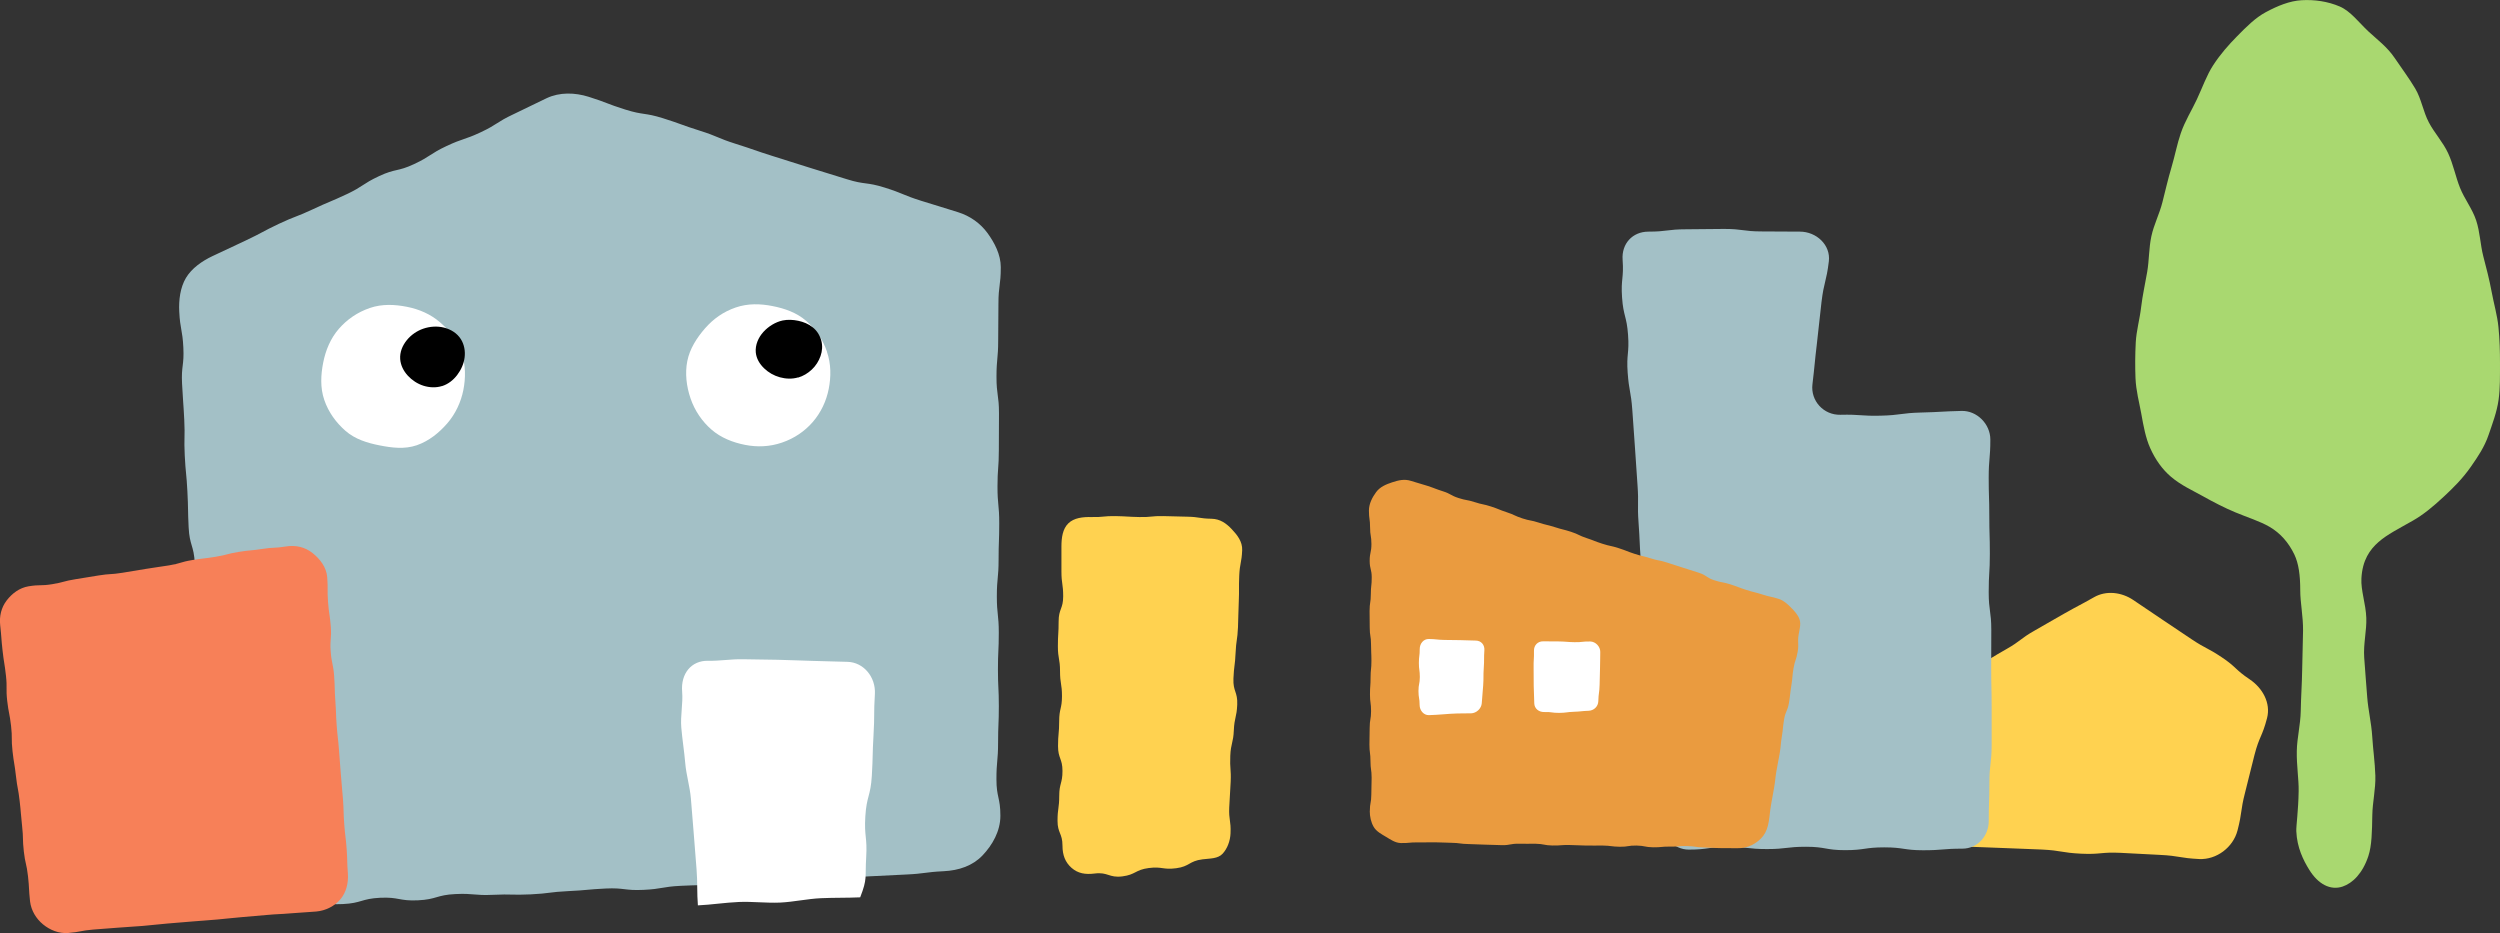 <?xml version="1.0" encoding="UTF-8"?>
<svg id="_レイヤー_2" data-name="レイヤー 2" xmlns="http://www.w3.org/2000/svg" viewBox="0 0 500.01 186.65">
  <rect x="0" y="0" width="500.01" height="186.65" fill="#333333" stroke="none"/>
  <defs>
    <style>
      .cls-1 {
        fill: #f78058;
      }

      .cls-1, .cls-2, .cls-3, .cls-4, .cls-5, .cls-6, .cls-7 {
        stroke-width: 0px;
      }

      .cls-2 {
        fill: #000;
      }

      .cls-3 {
        fill: #a3c0c6;
      }

      .cls-4 {
        fill: #a9d870;
      }

      .cls-5 {
        fill: #fff;
      }

      .cls-6 {
        fill: #ea9b3f;
      }

      .cls-7 {
        fill: #ffd250;
      }
    </style>
  </defs>
  <g id="contents">
    <g>
      <path class="cls-7" d="M385.43,161.95c0-3.19.16-3.19.16-6.39,0-3.2.01-3.2.01-6.39s.05-3.2.05-6.39c0-2.65,1.3-5.24,3.6-6.55,2.96-1.68,3.19-1.27,6.15-2.94,2.96-1.68,2.9-1.78,5.86-3.45,2.96-1.68,2.74-2.06,5.7-3.74,2.96-1.68,2.94-1.71,5.91-3.39s3.01-1.6,5.97-3.28c2.42-1.37,5.46-1,7.77.54,2.93,1.96,2.92,1.98,5.84,3.94q2.93,1.96,5.86,3.93c2.93,1.96,3.13,1.66,6.07,3.63,2.93,1.96,2.62,2.43,5.55,4.39,2.59,1.74,4.27,4.74,3.49,7.76-.97,3.75-1.54,3.6-2.51,7.35-.97,3.75-.91,3.77-1.88,7.52-.97,3.75-.55,3.86-1.52,7.61-.87,3.37-4.19,5.88-7.67,5.71-3.93-.19-3.91-.64-7.85-.83-3.94-.19-3.93-.22-7.87-.41-3.94-.19-3.96.36-7.9.17-3.94-.19-3.91-.64-7.85-.83-3.94-.19-3.94-.12-7.88-.31-3.94-.19-3.94-.11-7.88-.3-1.96-.09-3.74-.91-5-2.24s-2.18-3.14-2.18-5.1Z"/>
      <path class="cls-3" d="M332.2,164.58c-.27-3.75-.25-3.75-.52-7.51s-.21-3.76-.48-7.51c-.27-3.75-.5-3.74-.77-7.49s.25-3.79-.02-7.54c-.27-3.75-.39-3.74-.66-7.5s-.75-3.72-1.02-7.47c-.27-3.75-.31-3.75-.57-7.5-.27-3.75-.17-3.76-.44-7.51-.27-3.75.06-3.78-.21-7.53-.27-3.75-.24-3.76-.51-7.51q-.27-3.75-.53-7.51c-.27-3.76-.66-3.73-.93-7.48-.27-3.75.35-3.8.08-7.55-.27-3.76-.94-3.71-1.2-7.47s.38-3.8.11-7.56c-.23-3.18,1.97-5.61,5.16-5.61,3.79,0,3.79-.47,7.57-.47,3.79,0,3.79-.07,7.57-.07,3.79,0,3.79.5,7.58.5,3.79,0,3.79.04,7.58.04,3.29,0,6.18,2.66,5.79,5.93-.49,4.11-.98,4.05-1.47,8.15-.49,4.11-.42,4.12-.91,8.22-.49,4.11-.41,4.12-.9,8.23-.4,3.32,2.25,6.18,5.59,6.1,4.04-.1,4.05.28,8.08.18s4.03-.53,8.07-.63c4.04-.1,4.04-.22,8.08-.32,3.09-.08,5.76,2.63,5.76,5.72,0,3.81-.33,3.81-.33,7.63,0,3.81.12,3.81.12,7.62,0,3.81.11,3.81.11,7.63,0,3.81-.23,3.81-.23,7.63,0,3.81.52,3.81.52,7.63s-.02,3.81-.02,7.63.09,3.82.09,7.63q0,3.81,0,7.63c0,3.82-.45,3.82-.45,7.63s-.13,3.82-.13,7.63c0,3.03-2.25,5.54-5.28,5.54-3.91,0-3.91.32-7.81.32-3.91,0-3.91-.58-7.81-.58-3.91,0-3.91.56-7.82.56s-3.91-.68-7.82-.68c-3.91,0-3.91.46-7.82.46-3.91,0-3.91-.44-7.82-.44s-3.91.55-7.82.55c-2.88,0-5.31-2.47-5.51-5.34Z"/>
      <path class="cls-6" d="M273.97,162.23c0-1.67.3-1.67.3-3.34,0-1.67.06-1.67.06-3.33s-.23-1.67-.23-3.33c0-1.67-.21-1.67-.21-3.34,0-1.67.05-1.67.05-3.33s.28-1.67.28-3.34-.22-1.67-.22-3.34.12-1.67.12-3.34c0-1.67.17-1.67.17-3.34s-.08-1.67-.08-3.34c0-1.67-.26-1.67-.26-3.34s-.03-1.67-.03-3.34c0-1.67.25-1.67.25-3.34s.18-1.67.18-3.34-.41-1.67-.41-3.34.35-1.67.35-3.34-.27-1.67-.27-3.35c0-1.67-.23-1.67-.23-3.35,0-1.39.69-2.67,1.43-3.68.77-1.06,1.98-1.57,3.23-1.98s2.44-.71,3.76-.28c1.6.52,1.62.45,3.22.97s1.57.6,3.17,1.11,1.5.82,3.1,1.34,1.66.31,3.26.83,1.65.35,3.25.87,1.56.63,3.15,1.15,1.53.71,3.13,1.23,1.66.32,3.25.84c1.6.52,1.64.4,3.24.91,1.6.52,1.63.41,3.23.93,1.6.52,1.53.74,3.12,1.26s1.56.62,3.16,1.13c1.6.52,1.65.36,3.25.88s1.57.61,3.16,1.13,1.64.4,3.24.91,1.66.32,3.26.84,1.6.51,3.2,1.03,1.6.5,3.2,1.02,1.45.97,3.05,1.49,1.66.32,3.26.83c1.6.52,1.57.6,3.17,1.11s1.64.41,3.24.92c1.6.52,1.65.36,3.26.88.97.31,1.74,1.04,2.42,1.72s1.43,1.48,1.73,2.42c.29.92-.02,1.94-.19,2.94-.28,1.7.08,1.76-.2,3.47-.28,1.7-.56,1.66-.84,3.36-.28,1.7-.15,1.72-.43,3.43-.28,1.7-.19,1.72-.47,3.42s-.7,1.63-.98,3.34-.17,1.72-.45,3.42c-.28,1.7-.15,1.72-.44,3.43s-.34,1.69-.63,3.4-.19,1.72-.48,3.42-.32,1.7-.61,3.41c-.28,1.71-.19,1.72-.47,3.43-.17,1.01-.5,1.99-1.08,2.76s-1.42,1.43-2.31,1.87-1.87.63-2.89.61c-1.68-.03-1.68,0-3.36-.02s-1.68-.1-3.36-.13-1.68-.25-3.36-.28c-1.68-.03-1.68.14-3.36.11s-1.68.16-3.36.14-1.68-.32-3.36-.35c-1.68-.03-1.68.27-3.36.24-1.68-.03-1.68-.21-3.36-.24-1.68-.03-1.68.04-3.36,0-1.68-.03-1.68-.08-3.36-.11-1.68-.03-1.68.13-3.37.1s-1.68-.32-3.36-.35-1.68.04-3.37,0-1.69.31-3.37.28-1.68-.07-3.36-.1-1.68-.09-3.36-.12-1.68-.22-3.36-.25-1.68-.08-3.37-.1-1.69.05-3.37.02c-1.69-.03-1.69.16-3.38.13-1.12-.02-2.06-.69-2.96-1.23s-1.95-1.07-2.49-2.01-.78-2.05-.78-3.17Z"/>
      <path class="cls-7" d="M212.5,169.14c0-2.49-.99-2.49-.99-4.98,0-2.49.34-2.49.34-4.98s.65-2.49.65-4.98c0-2.49-.89-2.49-.89-4.98,0-2.49.23-2.49.23-4.99s.56-2.49.56-4.99c0-2.49-.39-2.49-.39-4.99s-.43-2.49-.43-4.99.15-2.49.15-4.99c0-2.49.91-2.49.91-4.99,0-2.5-.35-2.5-.35-4.99s0-2.5,0-4.99c0-1.72.23-3.5,1.37-4.62s2.92-1.31,4.65-1.27c2.4.05,2.4-.23,4.8-.19,2.4.05,2.39.14,4.79.19,2.4.05,2.4-.24,4.8-.19,2.4.05,2.4.08,4.8.12,2.4.05,2.39.37,4.79.41,1.73.03,2.97.92,4.07,2.09,1.09,1.16,2.15,2.47,2.08,4.2-.11,2.57-.48,2.56-.59,5.13-.11,2.57.02,2.58-.09,5.15-.11,2.57-.06,2.57-.16,5.15-.11,2.57-.37,2.56-.48,5.13-.11,2.57-.33,2.56-.43,5.14s.87,2.61.76,5.19c-.11,2.57-.57,2.55-.68,5.13-.11,2.57-.6,2.55-.71,5.12-.11,2.57.19,2.59.08,5.16-.11,2.58-.18,2.57-.29,5.15s.37,2.6.26,5.17c-.06,1.5-.62,3.04-1.58,4.08s-2.54.94-4.03,1.13c-2.7.34-2.56,1.43-5.26,1.78s-2.79-.39-5.49-.04-2.58,1.32-5.28,1.67c-2.7.34-2.86-.92-5.56-.57-1.84.23-3.32-.01-4.6-1.14-1.27-1.12-1.81-2.56-1.81-4.42Z"/>
      <path class="cls-3" d="M41.81,170.18c-.18-3.59-.98-3.55-1.16-7.15s.74-3.64.56-7.24-1-3.55-1.18-7.15q-.18-3.59-.37-7.19c-.18-3.6.43-3.63.24-7.22s-.39-3.59-.58-7.18c-.18-3.59.01-3.6-.17-7.2-.18-3.59,0-3.6-.19-7.2s-1.05-3.55-1.23-7.15c-.18-3.59-.06-3.6-.25-7.2-.18-3.6-.35-3.59-.53-7.18-.18-3.59.08-3.61-.1-7.2s-.26-3.59-.44-7.19c-.18-3.6.44-3.63.26-7.23s-.64-3.58-.82-7.18c-.12-2.33.2-4.82,1.34-6.74,1.15-1.92,3.2-3.36,5.31-4.36,3.34-1.57,3.35-1.56,6.69-3.14s3.26-1.74,6.6-3.32c3.34-1.57,3.45-1.34,6.8-2.91,3.34-1.57,3.41-1.44,6.75-3.01,3.34-1.57,3.12-2.04,6.47-3.61s3.69-.85,7.03-2.42c3.34-1.57,3.13-2.03,6.47-3.6s3.52-1.2,6.87-2.77c3.35-1.58,3.14-2.01,6.49-3.58,3.35-1.58,3.31-1.64,6.66-3.22,2.61-1.23,5.65-1.14,8.4-.28,3.69,1.16,3.62,1.39,7.31,2.55,3.69,1.16,3.87.58,7.56,1.74s3.64,1.32,7.33,2.48c3.69,1.16,3.59,1.5,7.28,2.66,3.69,1.16,3.66,1.27,7.35,2.43s3.69,1.17,7.39,2.33,3.7,1.13,7.4,2.29c3.69,1.16,3.9.52,7.59,1.68,3.7,1.16,3.6,1.48,7.29,2.64,3.7,1.16,3.71,1.12,7.4,2.29,2.4.75,4.45,2.22,5.86,4.15,1.41,1.93,2.67,4.32,2.67,6.84,0,3.66-.47,3.66-.47,7.31,0,3.66-.05,3.66-.05,7.32,0,3.66-.34,3.66-.34,7.31,0,3.66.5,3.66.5,7.31s-.03,3.66-.03,7.32c0,3.66-.27,3.66-.27,7.32,0,3.66.35,3.66.35,7.31,0,3.66-.13,3.66-.13,7.31,0,3.66-.35,3.66-.35,7.31,0,3.66.39,3.66.39,7.31s-.17,3.66-.17,7.32c0,3.66.18,3.66.18,7.32,0,3.66-.15,3.66-.15,7.32s-.33,3.66-.33,7.32.79,3.66.79,7.32c0,3.07-1.6,5.85-3.57,7.92s-4.71,3.01-7.78,3.16c-3.75.18-3.74.49-7.5.66q-3.76.18-7.51.37c-3.75.18-3.74.4-7.5.58-3.76.18-3.76.14-7.51.32-3.76.18-3.76.16-7.51.34-3.76.18-3.75.21-7.51.39s-3.76.08-7.52.26c-3.76.18-3.73.64-7.49.81-3.76.18-3.79-.45-7.54-.27-3.75.18-3.75.35-7.5.52-3.76.18-3.74.47-7.5.65-3.76.18-3.77-.09-7.53.09-3.76.18-3.78-.33-7.54-.15-3.76.18-3.72,1.07-7.47,1.25-3.76.18-3.8-.69-7.56-.51-3.76.18-3.71,1.08-7.47,1.26-3.76.18-3.8-.58-7.56-.4-3.76.18-3.76.28-7.52.45-3.16.15-6.19-.67-8.37-2.64-2.18-1.97-3.15-4.91-3.31-8.07Z"/>
      <path class="cls-1" d="M6.01,180.27c-.28-2.51-.13-2.52-.41-5.03s-.56-2.47-.84-4.98c-.28-2.51-.06-2.53-.34-5.04s-.2-2.52-.49-5.02c-.28-2.51-.46-2.49-.74-4.99-.28-2.51-.41-2.49-.69-5-.28-2.51,0-2.54-.29-5.05s-.48-2.48-.77-4.99c-.28-2.51.03-2.54-.25-5.05-.28-2.51-.4-2.5-.68-5.01-.28-2.51-.19-2.52-.47-5.03-.21-1.85.23-3.59,1.28-4.97,1.05-1.38,2.55-2.55,4.4-2.85,2.33-.38,2.39-.04,4.72-.42,2.33-.38,2.29-.62,4.63-.99q2.33-.38,4.67-.76c2.33-.38,2.37-.15,4.71-.53s2.33-.39,4.67-.77c2.33-.38,2.34-.34,4.68-.71,2.33-.38,2.29-.68,4.62-1.06s2.35-.28,4.68-.66c2.34-.38,2.3-.6,4.64-.98s2.36-.22,4.7-.59,2.38-.11,4.72-.49c2.03-.33,3.86.13,5.34,1.3s2.79,2.82,2.95,4.86c.18,2.47-.02,2.48.16,4.94.18,2.47.37,2.45.55,4.92.18,2.47-.2,2.49-.02,4.96s.51,2.44.69,4.91c.18,2.47.06,2.48.24,4.95s.09,2.48.27,4.94c.18,2.47.28,2.46.46,4.93.18,2.47.2,2.47.38,4.94s.24,2.46.42,4.93c.18,2.47.07,2.48.25,4.95.18,2.47.3,2.46.48,4.93.18,2.47.06,2.48.25,4.95.14,1.91-.35,3.81-1.5,5.16-1.15,1.35-2.94,2.28-4.85,2.44-2.48.21-2.48.14-4.96.35-2.48.21-2.48.12-4.96.34s-2.48.22-4.95.43-2.47.26-4.95.48-2.48.18-4.96.39c-2.48.21-2.48.2-4.96.41-2.48.21-2.47.27-4.95.48-2.48.21-2.49.14-4.96.35s-2.48.17-4.97.38-2.46.47-4.94.68c-1.89.16-3.7-.6-5.06-1.72s-2.38-2.75-2.6-4.63Z"/>
      <path class="cls-4" d="M494.26,93.24c1.31-1.88,2.66-3.86,3.48-6.29.73-2.16,1.64-4.48,1.99-7.01.32-2.28.27-4.75.28-7.28,0-2.32-.06-4.76-.31-7.26-.23-2.33-.93-4.68-1.38-7.13-.43-2.31-1.03-4.65-1.66-7.05-.59-2.29-.64-4.8-1.42-7.15s-2.33-4.25-3.24-6.54c-.88-2.21-1.33-4.65-2.36-6.88s-2.72-4.01-3.86-6.17-1.48-4.68-2.73-6.78c-1.22-2.06-2.7-4.01-4.06-6.04-1.51-2.27-3.59-3.78-5.29-5.37-1.99-1.87-3.58-4.06-5.74-4.99-2.41-1.04-5.11-1.4-7.59-1.26-2.42.13-4.85,1.13-7.21,2.4-2.05,1.1-3.83,2.87-5.75,4.83-1.63,1.66-3.29,3.51-4.78,5.8-1.28,1.97-2.1,4.35-3.24,6.79-1,2.16-2.37,4.29-3.23,6.81-.73,2.13-1.17,4.5-1.88,6.89-.66,2.21-1.19,4.53-1.79,6.9s-1.71,4.46-2.21,6.81c-.5,2.32-.43,4.76-.83,7.11-.4,2.37-.94,4.69-1.21,7.03-.28,2.41-.96,4.76-1.08,7.08-.13,2.46-.14,4.87-.05,7.16.1,2.5.75,4.84,1.15,7.06.45,2.52.88,4.87,1.78,6.89,1.04,2.33,2.43,4.27,4.16,5.75,2.03,1.72,4.28,2.71,6.28,3.83,2.31,1.29,4.46,2.4,6.58,3.28,2.48,1.04,4.9,1.77,6.85,2.9,2.2,1.28,3.83,3.18,4.96,5.52.88,1.83,1.19,4.19,1.19,7.23,0,2.42.59,5.15.56,8.02-.03,2.57-.14,5.28-.18,8.02-.04,2.67-.24,5.37-.28,8.02-.05,2.77-.75,5.46-.79,8.01-.06,2.94.41,5.67.37,8.03-.06,3.99-.51,6.93-.47,8.03.14,3.3,1.41,5.82,2.59,7.72,1.79,2.89,4.23,4.17,6.66,3.36,1.99-.67,4-2.6,5.16-6.1.7-2.13.73-4.88.79-8.16.04-2.61.69-5.27.61-7.91-.08-2.64-.47-5.28-.63-7.89-.16-2.66-.81-5.27-1-7.85s-.43-5.34-.6-7.88c-.19-2.75.51-5.43.42-7.93-.1-2.84-1.11-5.5-.98-7.9.19-3.69,1.7-5.78,3.43-7.3s4.08-2.68,6.88-4.28c2-1.14,3.98-2.73,6.3-4.91,1.7-1.6,3.57-3.39,5.35-5.95Z"/>
      <path class="cls-5" d="M139.58,181.08c-.2-2.37-.06-4.74-.26-7.12-.2-2.37-.36-4.75-.56-7.13s-.38-4.75-.58-7.13-.93-4.71-1.13-7.08c-.2-2.37-.59-4.73-.79-7.11-.2-2.37.37-4.81.17-7.19-.3-3.6,1.85-6.23,5.18-6.16,2.32.05,4.66-.36,6.98-.31s4.65.06,6.97.11,4.65.16,6.97.22,4.65.14,6.97.19c3.18.07,5.69,3.01,5.48,6.46-.25,4.08-.03,4.09-.27,8.17s-.1,4.09-.34,8.17-1.05,4.03-1.3,8.11c-.25,4.08.42,4.12.17,8.21-.25,4.08.29,4.17-1.2,7.98-2.74.12-5.07.05-7.82.17-2.74.12-5.47.75-8.21.88-2.74.12-5.51-.24-8.26-.12s-5.45.55-8.19.68Z"/>
      <path class="cls-5" d="M285.79,143.03c-1.07.03-1.86-.96-1.86-2.03,0-1.4-.23-1.4-.23-2.8s.27-1.4.27-2.8-.19-1.4-.19-2.8c0-1.4.18-1.4.17-2.8,0-1.07.75-2.02,1.82-2,1.57.03,1.57.16,3.13.19,1.57.03,1.57.01,3.14.04s1.57.06,3.14.09c1.07.02,1.77.86,1.7,1.92-.12,1.76,0,1.77-.12,3.53-.12,1.76,0,1.77-.12,3.54-.12,1.76-.16,1.76-.28,3.53-.07,1.06-1.06,2-2.13,2.03-1.41.04-1.41-.02-2.82.03-1.41.04-1.41.08-2.81.17s-1.41.12-2.82.16Z"/>
      <path class="cls-5" d="M308.87,142.41c-1.07.04-1.99-.68-2.01-1.75-.03-1.75-.08-1.75-.11-3.5s.01-1.75-.02-3.51.1-1.76.07-3.51c-.02-1.07.76-1.89,1.83-1.87,1.57.03,1.57-.01,3.14.02,1.57.03,1.57.12,3.14.15s1.58-.17,3.15-.14c1.07.02,2.02,1.03,2,2.1-.04,1.64,0,1.64-.05,3.28s-.04,1.64-.08,3.28-.22,1.64-.26,3.28c-.03,1.07-.89,1.89-1.96,1.92-1.47.05-1.47.15-2.94.2s-1.47.21-2.95.22-1.48-.22-2.95-.17Z"/>
      <path class="cls-5" d="M165.39,70.36c.85,2.47.83,5.02.36,7.41-.48,2.46-1.57,4.76-3.21,6.65-1.6,1.84-3.68,3.26-6.14,4.1-2.47.85-4.97.93-7.36.46-2.46-.48-4.86-1.42-6.75-3.07-1.84-1.6-3.32-3.73-4.17-6.2-.85-2.47-1.13-5.09-.66-7.48.48-2.46,1.91-4.68,3.56-6.57s3.65-3.31,6.12-4.16,4.96-.76,7.35-.29c2.46.48,4.86,1.32,6.75,2.97s3.33,3.71,4.17,6.18Z"/>
      <path class="cls-5" d="M92.32,70.57c.85,2.47.82,5.06.35,7.45s-1.58,4.78-3.23,6.67c-1.6,1.84-3.62,3.51-6.08,4.36-2.47.85-5.04.5-7.43.03-2.46-.48-4.92-1.24-6.81-2.89s-3.42-3.73-4.26-6.19c-.85-2.47-.69-5.08-.22-7.47.48-2.46,1.47-4.85,3.12-6.75s3.73-3.33,6.2-4.18c2.47-.85,5.02-.71,7.41-.24,2.46.48,4.78,1.48,6.67,3.13s3.46,3.61,4.3,6.08Z"/>
      <path class="cls-2" d="M88.41,77.22c1.24-.39,2.26-1.21,3.03-2.22.78-1.02,1.32-2.24,1.48-3.48.17-1.3-.07-2.61-.74-3.68-.76-1.21-2.01-1.97-3.39-2.32-1.36-.34-2.85-.23-4.14.22-1.25.43-2.44,1.24-3.3,2.31s-1.41,2.37-1.31,3.77c.09,1.24.67,2.39,1.54,3.33.83.9,1.92,1.62,3.12,2,1.19.37,2.49.44,3.7.06Z"/>
      <path class="cls-2" d="M159.61,75.52c1.01-.29,1.97-.86,2.77-1.62s1.38-1.68,1.73-2.69.44-2.08.13-3.17c-.31-1.07-.9-1.95-1.72-2.6s-1.83-1.06-2.86-1.28-2.15-.27-3.14-.06c-1.44.32-2.82,1.17-3.83,2.28s-1.67,2.61-1.53,4.11c.12,1.23.76,2.3,1.67,3.18.86.83,1.95,1.46,3.15,1.79,1.18.32,2.44.38,3.63.03Z"/>
    </g>
  </g>
</svg>